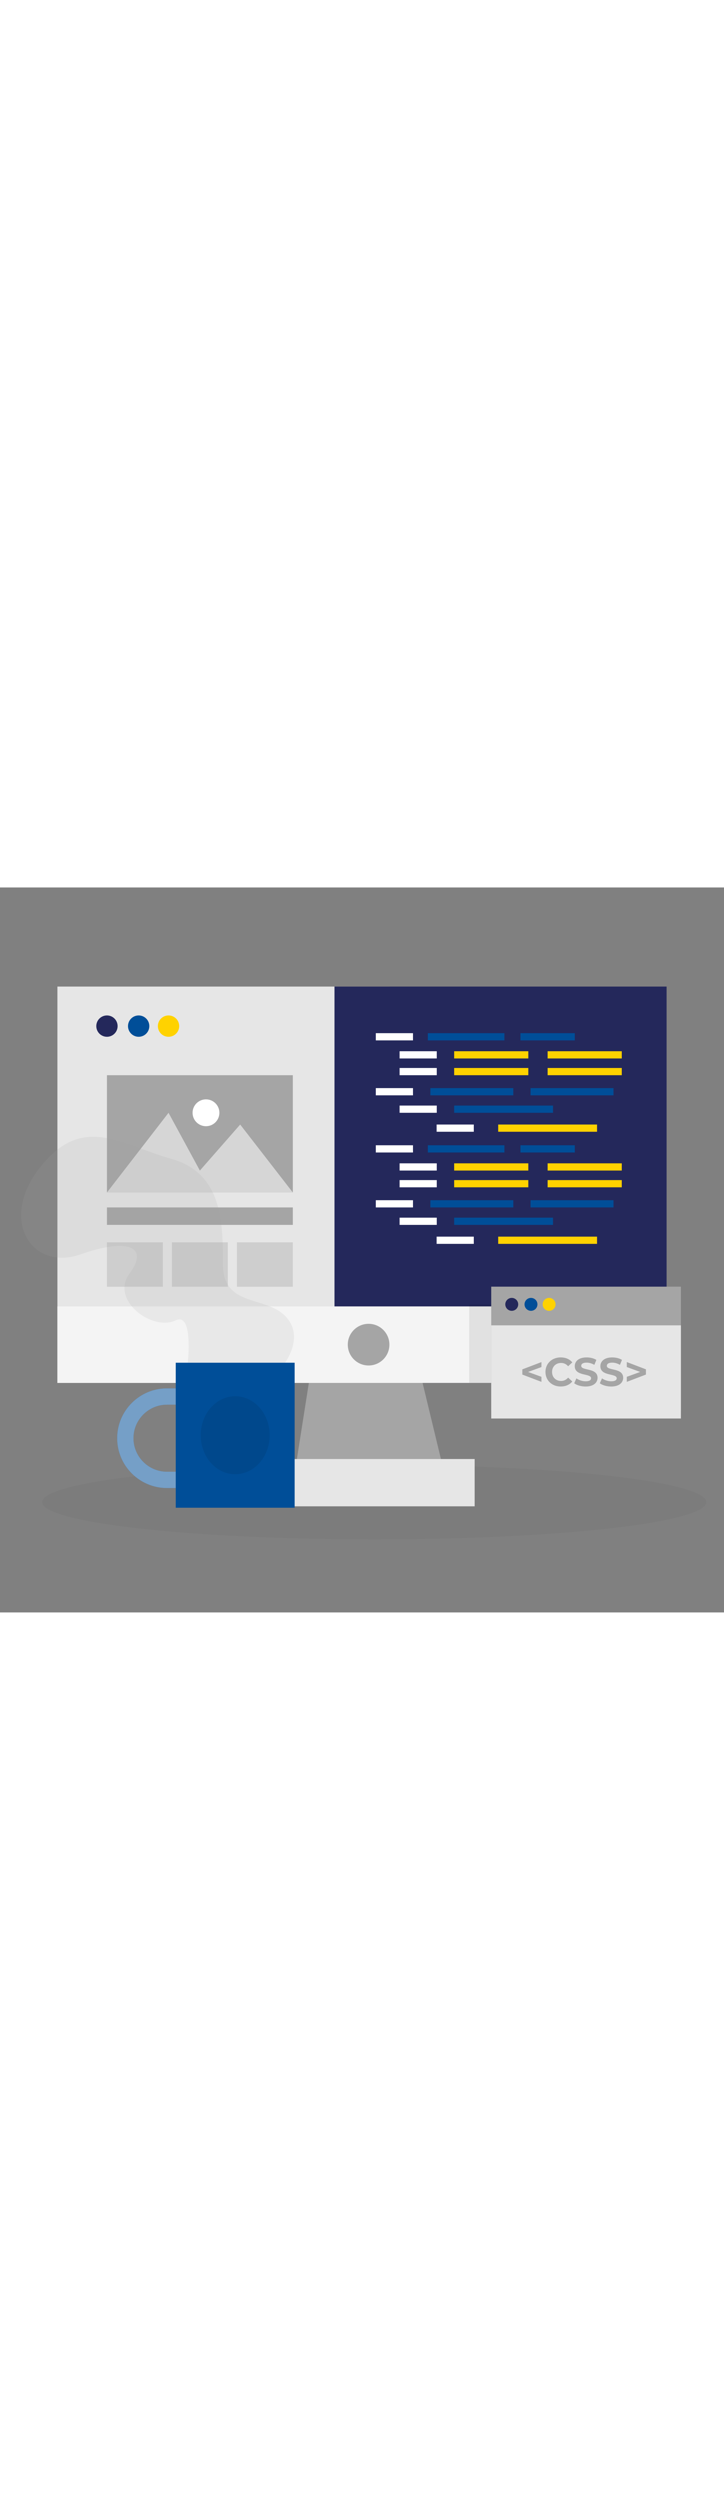 <svg id="_0182_css" xmlns="http://www.w3.org/2000/svg" viewBox="0 0 500 500" data-imageid="css-9" imageName="CSS" class="illustrations_image" style="width: 145px;"><rect x="0" y="0" width="500" height="500" fill="#808080" stroke="none"/><defs><style>.cls-1_css-9,.cls-2_css-9,.cls-3_css-9,.cls-4_css-9{fill:#fff;}.cls-5_css-9,.cls-6_css-9,.cls-7_css-9{fill:#a5a5a5;}.cls-2_css-9{opacity:.54;}.cls-8_css-9{opacity:.03;}.cls-8_css-9,.cls-9_css-9{fill:#000001;}.cls-3_css-9{opacity:.55;}.cls-10_css-9{fill:#e6e6e6;}.cls-6_css-9{opacity:.15;}.cls-4_css-9{opacity:.46;}.cls-7_css-9{opacity:.36;}.cls-11_css-9{fill:#24285b;}.cls-9_css-9{opacity:.08;}.cls-12_css-9{fill:#ffd200;}.cls-13_css-9{fill:#68e1fd;}</style></defs><ellipse id="sd_css-9" class="cls-8_css-9" cx="258.45" cy="423.91" rx="229.32" ry="25.71"/><g id="monitor_css-9"><rect class="cls-10_css-9" x="39.65" y="68.35" width="229.35" height="273.35"/><rect class="cls-11_css-9" x="231" y="68.35" width="229.35" height="273.35"/><polygon class="cls-5_css-9" points="218.21 310.47 202.23 411.98 308.8 411.98 284.3 310.47 218.21 310.47"/><rect class="cls-10_css-9" x="177.91" y="394.19" width="149.89" height="32.62"/><circle class="cls-11_css-9" cx="73.86" cy="95.62" r="7.36"/><circle class="cls-13_css-9 targetColor" cx="95.76" cy="95.62" r="7.36" style="fill: rgb(0, 78, 152);"/><circle class="cls-12_css-9" cx="116.39" cy="95.62" r="7.36"/><rect class="cls-10_css-9" x="39.65" y="288.93" width="420.7" height="52.76"/><rect class="cls-3_css-9" x="39.65" y="288.93" width="420.7" height="52.76"/><circle class="cls-5_css-9" cx="254.55" cy="315.31" r="14.37"/><rect class="cls-13_css-9 targetColor" x="313.65" y="150.42" width="68.26" height="4.98" style="fill: rgb(0, 78, 152);"/><rect class="cls-12_css-9" x="344.06" y="163.5" width="68.26" height="4.98"/><rect class="cls-13_css-9 targetColor" x="297.22" y="138.38" width="57.28" height="4.98" style="fill: rgb(0, 78, 152);"/><rect class="cls-13_css-9 targetColor" x="366.41" y="138.38" width="57.28" height="4.98" style="fill: rgb(0, 78, 152);"/><rect class="cls-12_css-9" x="313.65" y="124.5" width="51.21" height="4.98"/><rect class="cls-12_css-9" x="378.19" y="124.5" width="51.21" height="4.98"/><rect class="cls-1_css-9" x="275.96" y="150.42" width="25.67" height="4.98"/><rect class="cls-1_css-9" x="301.53" y="163.5" width="25.67" height="4.98"/><rect class="cls-1_css-9" x="259.54" y="138.38" width="25.67" height="4.98"/><rect class="cls-1_css-9" x="259.54" y="100.49" width="25.67" height="4.98"/><rect class="cls-1_css-9" x="275.96" y="112.95" width="25.67" height="4.98"/><rect class="cls-12_css-9" x="313.65" y="112.95" width="51.21" height="4.98"/><rect class="cls-12_css-9" x="378.19" y="112.95" width="51.21" height="4.98"/><rect class="cls-1_css-9" x="275.96" y="124.5" width="25.67" height="4.98"/><rect class="cls-13_css-9 targetColor" x="295.47" y="100.49" width="52.88" height="4.98" style="fill: rgb(0, 78, 152);"/><rect class="cls-13_css-9 targetColor" x="359.42" y="100.49" width="37.55" height="4.98" style="fill: rgb(0, 78, 152);"/><rect class="cls-13_css-9 targetColor" x="313.65" y="227.73" width="68.26" height="4.98" style="fill: rgb(0, 78, 152);"/><rect class="cls-12_css-9" x="344.06" y="240.82" width="68.26" height="4.98"/><rect class="cls-13_css-9 targetColor" x="297.22" y="215.69" width="57.28" height="4.98" style="fill: rgb(0, 78, 152);"/><rect class="cls-13_css-9 targetColor" x="366.41" y="215.69" width="57.28" height="4.98" style="fill: rgb(0, 78, 152);"/><rect class="cls-12_css-9" x="313.65" y="201.82" width="51.21" height="4.98"/><rect class="cls-12_css-9" x="378.19" y="201.82" width="51.21" height="4.98"/><rect class="cls-1_css-9" x="275.96" y="227.73" width="25.67" height="4.98"/><rect class="cls-1_css-9" x="301.53" y="240.82" width="25.67" height="4.98"/><rect class="cls-1_css-9" x="259.54" y="215.69" width="25.67" height="4.98"/><rect class="cls-1_css-9" x="259.54" y="177.8" width="25.67" height="4.98"/><rect class="cls-1_css-9" x="275.96" y="190.26" width="25.67" height="4.98"/><rect class="cls-12_css-9" x="313.65" y="190.26" width="51.21" height="4.98"/><rect class="cls-12_css-9" x="378.19" y="190.26" width="51.21" height="4.98"/><rect class="cls-1_css-9" x="275.96" y="201.82" width="25.67" height="4.98"/><rect class="cls-13_css-9 targetColor" x="295.47" y="177.8" width="52.88" height="4.98" style="fill: rgb(0, 78, 152);"/><rect class="cls-13_css-9 targetColor" x="359.42" y="177.8" width="37.55" height="4.98" style="fill: rgb(0, 78, 152);"/><rect class="cls-9_css-9" x="324.03" y="287.52" width="20.03" height="54.17"/><rect class="cls-5_css-9" x="73.86" y="129.48" width="128.37" height="80.88"/><rect class="cls-7_css-9" x="73.86" y="244.73" width="38.61" height="30.66"/><rect class="cls-7_css-9" x="118.74" y="244.73" width="38.61" height="30.66"/><rect class="cls-7_css-9" x="163.62" y="244.73" width="38.61" height="30.66"/><polygon class="cls-2_css-9" points="73.86 210.36 116.39 155.4 138.04 195.24 165.87 163.5 202.23 210.36 73.86 210.36"/><circle class="cls-1_css-9" cx="142.25" cy="155.4" r="9.26"/><rect class="cls-5_css-9" x="73.86" y="220.67" width="128.37" height="12.04"/></g><g id="coffee_css-9"><path class="cls-13_css-9 targetColor" d="m161.84,414.21h-46.55c-18.96,0-34.38-15.42-34.38-34.38s15.42-34.38,34.38-34.38h46.55v68.75Zm-46.55-57.49c-12.74,0-23.11,10.37-23.11,23.11s10.37,23.11,23.11,23.11h35.28v-46.23h-35.28Z" style="fill: rgb(0, 78, 152);"/><path class="cls-4_css-9" d="m161.84,414.21h-46.55c-18.96,0-34.38-15.42-34.38-34.38s15.42-34.38,34.38-34.38h46.55v68.75Zm-46.55-57.49c-12.74,0-23.11,10.37-23.11,23.11s10.37,23.11,23.11,23.11h35.28v-46.23h-35.28Z"/><rect class="cls-13_css-9 targetColor" x="121.37" y="327.77" width="82.11" height="100.01" style="fill: rgb(0, 78, 152);"/><ellipse class="cls-9_css-9" cx="162.43" cy="377.78" rx="23.81" ry="26.89"/><path class="cls-6_css-9" d="m196.79,327.77s14.06-18.4,0-32.37c-14.06-13.97-42.82-5.98-42.82-35.54s-.64-62.9-35.79-72.75c-35.15-9.85-60.71-31.13-90.11,5.39s-6.39,72.43,27.48,60.55c33.87-11.88,47.29-4.72,33.87,13.25-13.42,17.98,15.34,40.05,31.95,32.24,12.3-5.79,8.31,29.24,8.31,29.24h67.11Z"/></g><g id="css_css-9"><rect class="cls-5_css-9" x="339.25" y="275.31" width="130.99" height="85.41"/><circle class="cls-11_css-9" cx="353.42" cy="287.52" r="4.46"/><circle class="cls-13_css-9 targetColor" cx="366.7" cy="287.52" r="4.46" style="fill: rgb(0, 78, 152);"/><rect class="cls-10_css-9" x="339.25" y="302" width="130.99" height="64.25"/><circle class="cls-12_css-9" cx="379.22" cy="287.52" r="4.46"/><path class="cls-5_css-9" d="m373.92,330.76l-9.23,3.38,9.23,3.36v3.47l-13.2-5.02v-3.6l13.2-5.02v3.44Z"/><path class="cls-5_css-9" d="m376.7,334.14c0-5.85,4.49-10.04,10.54-10.04,3.36,0,6.16,1.22,7.99,3.44l-2.88,2.66c-1.3-1.5-2.94-2.27-4.88-2.27-3.63,0-6.21,2.55-6.21,6.21s2.58,6.21,6.21,6.21c1.94,0,3.58-.78,4.88-2.3l2.88,2.66c-1.83,2.25-4.63,3.47-8.01,3.47-6.02,0-10.51-4.19-10.51-10.04Z"/><path class="cls-5_css-9" d="m396.55,341.94l1.52-3.38c1.64,1.19,4.08,2.02,6.41,2.02,2.66,0,3.74-.89,3.74-2.08,0-3.63-11.29-1.14-11.29-8.35,0-3.3,2.66-6.04,8.18-6.04,2.44,0,4.94.58,6.74,1.72l-1.39,3.41c-1.8-1.03-3.66-1.53-5.38-1.53-2.66,0-3.69,1-3.69,2.22,0,3.58,11.29,1.11,11.29,8.24,0,3.24-2.69,6.02-8.24,6.02-3.08,0-6.18-.91-7.9-2.25Z"/><path class="cls-5_css-9" d="m414.24,341.94l1.52-3.38c1.64,1.19,4.08,2.02,6.41,2.02,2.66,0,3.74-.89,3.74-2.08,0-3.63-11.29-1.14-11.29-8.35,0-3.3,2.66-6.04,8.18-6.04,2.44,0,4.94.58,6.74,1.72l-1.39,3.41c-1.8-1.03-3.66-1.53-5.38-1.53-2.66,0-3.69,1-3.69,2.22,0,3.58,11.29,1.11,11.29,8.24,0,3.24-2.69,6.02-8.24,6.02-3.08,0-6.18-.91-7.9-2.25Z"/><path class="cls-5_css-9" d="m446.07,332.34v3.6l-13.2,5.02v-3.47l9.23-3.36-9.23-3.38v-3.44l13.2,5.02Z"/></g></svg>
